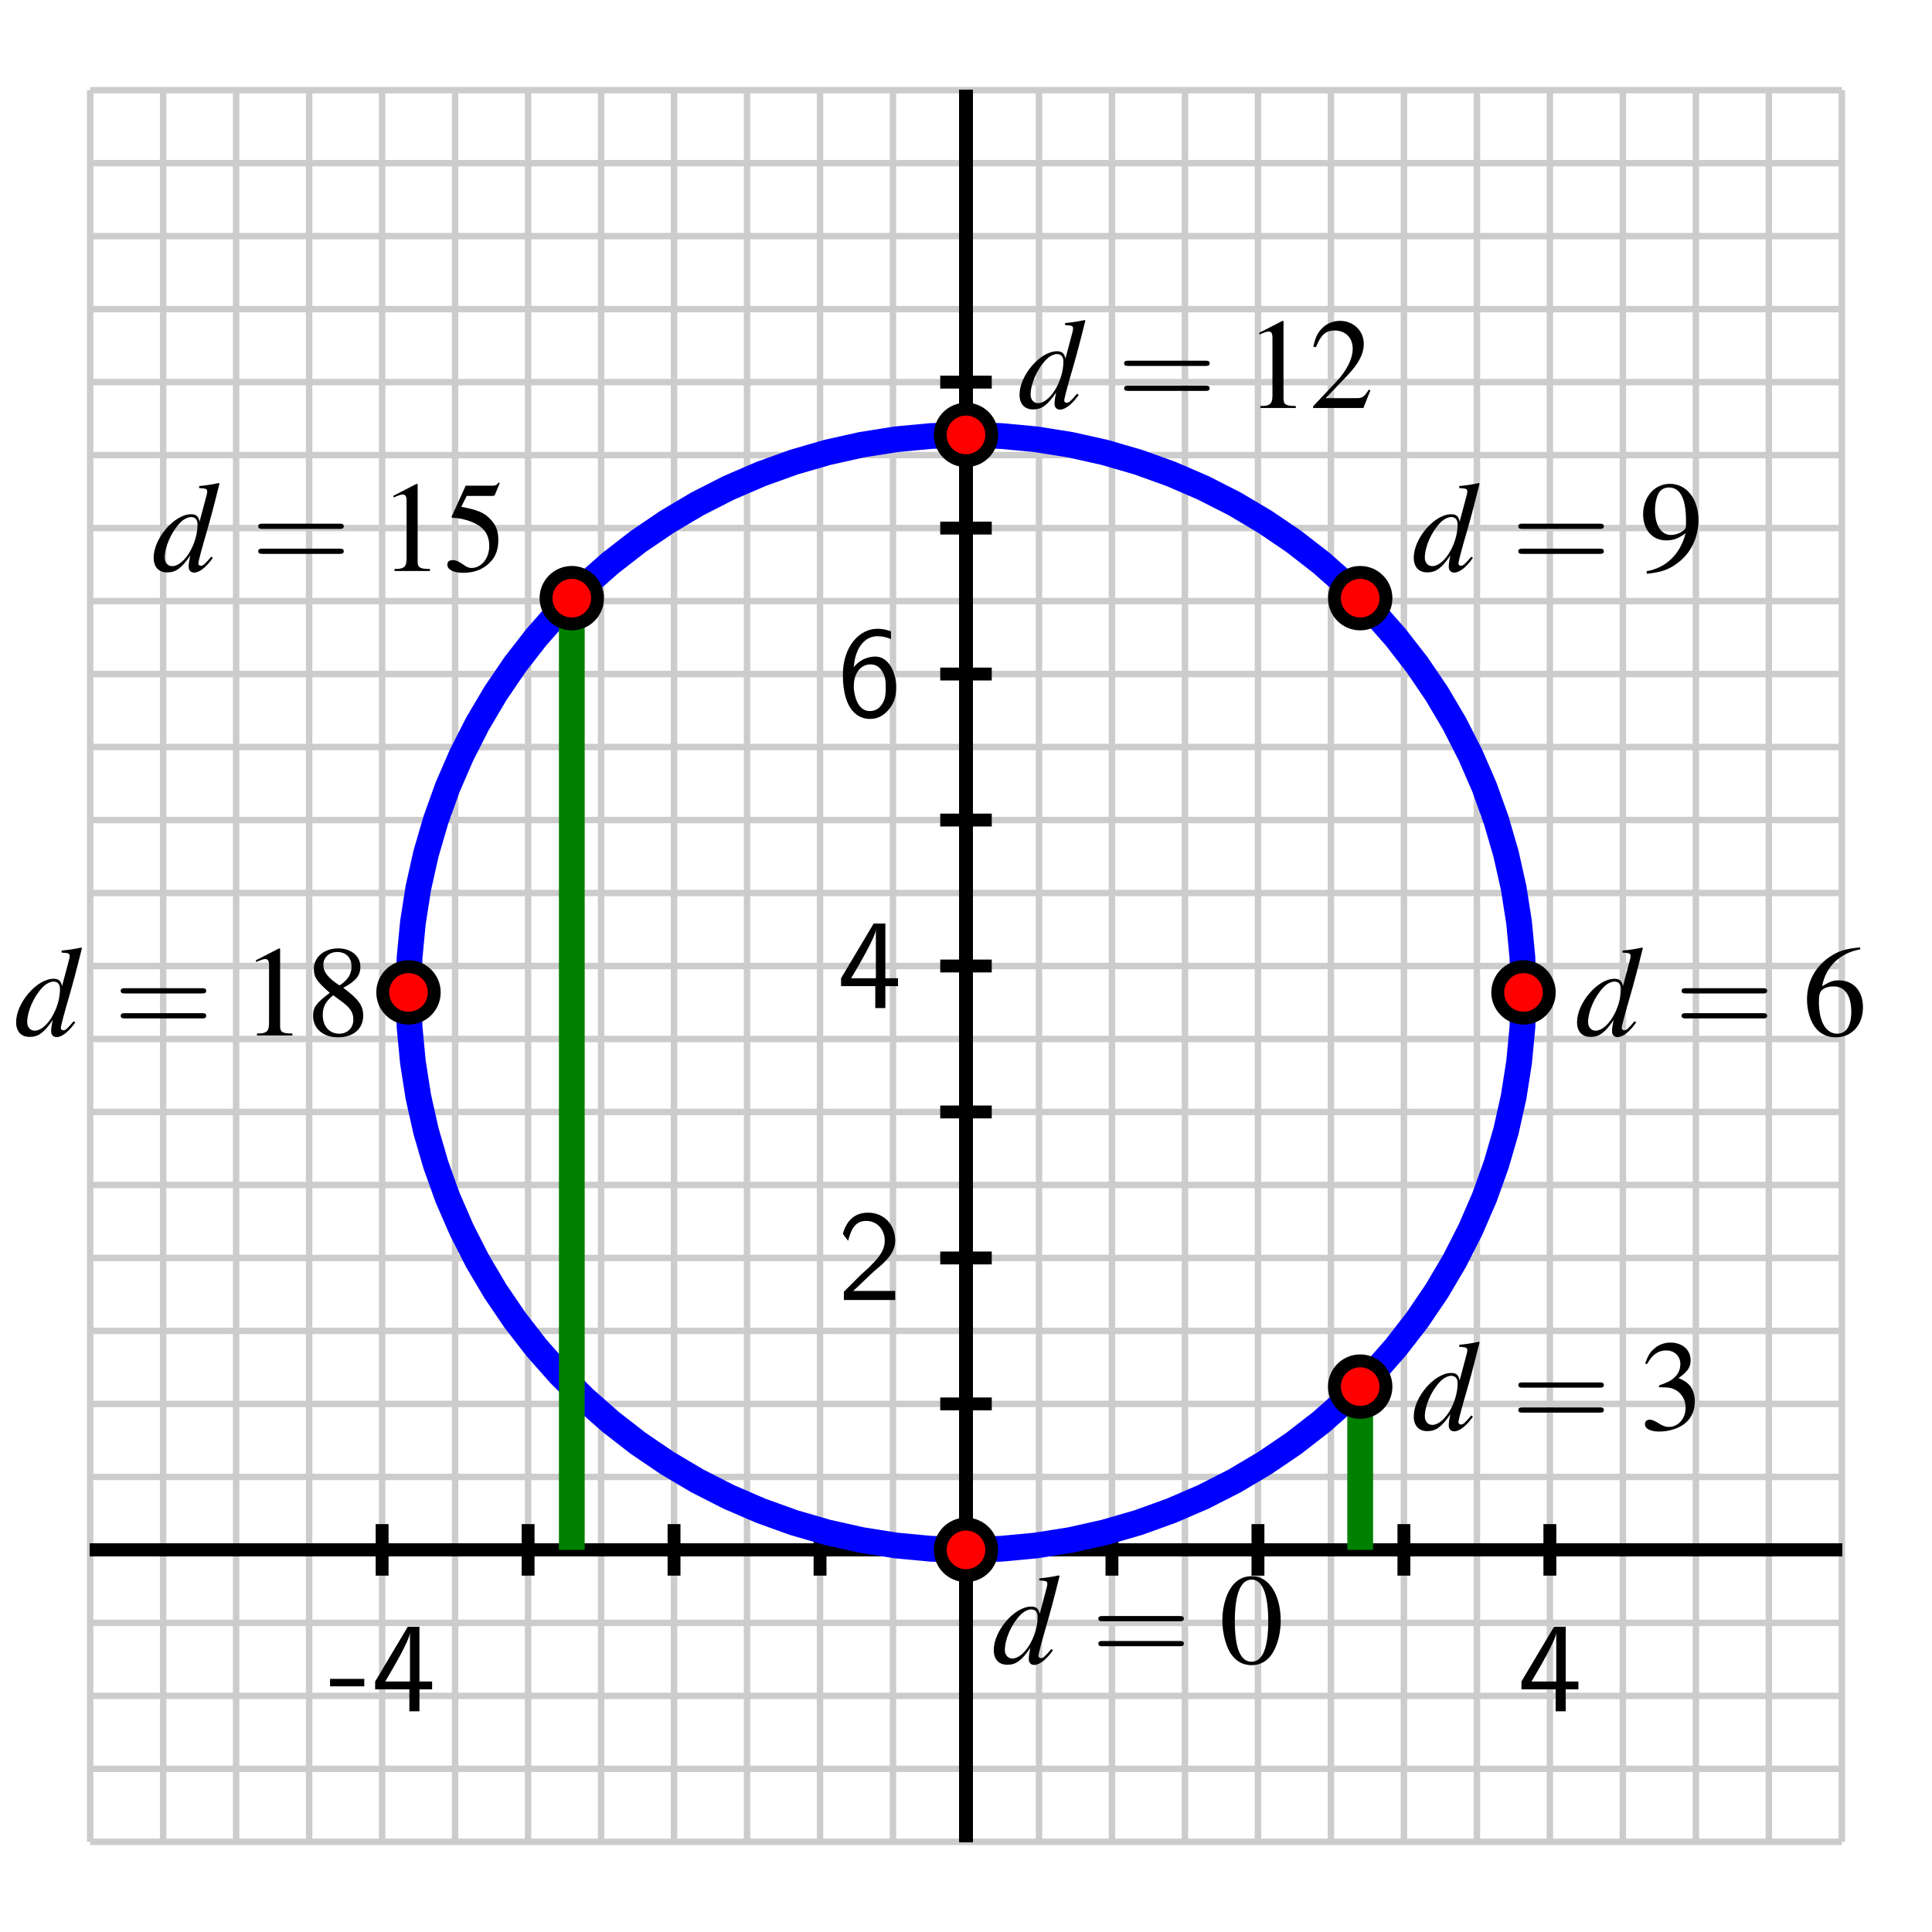 <?xml version="1.0" encoding="UTF-8"?>
<svg xmlns="http://www.w3.org/2000/svg" xmlns:xlink="http://www.w3.org/1999/xlink" width="150pt" height="150pt" viewBox="0 0 150 150" version="1.1">
<defs>
<g>
<symbol overflow="visible" id="glyph0-0">
<path style="stroke:none;" d=""/>
</symbol>
<symbol overflow="visible" id="glyph0-1">
<path style="stroke:none;" d="M 2.766 -1.938 L 2.766 -2.516 L 0.109 -2.516 L 0.109 -1.938 Z M 2.766 -1.938 "/>
</symbol>
<symbol overflow="visible" id="glyph0-2">
<path style="stroke:none;" d="M 3.719 -1.703 L 4.703 -1.703 L 4.703 -2.312 L 3.719 -2.312 L 3.719 -6.562 L 2.812 -6.562 L 0.281 -2.312 L 0.281 -1.703 L 2.938 -1.703 L 2.938 0 L 3.719 0 Z M 1.062 -2.312 C 1.578 -3.188 2.984 -5.547 2.984 -6.125 L 2.984 -2.312 Z M 1.062 -2.312 "/>
</symbol>
<symbol overflow="visible" id="glyph0-3">
<path style="stroke:none;" d="M 1.734 -1.875 L 0.5 -0.641 L 0.5 0 L 4.484 0 L 4.484 -0.703 L 2.672 -0.703 C 2.547 -0.703 2.438 -0.703 2.312 -0.703 L 1.219 -0.703 C 1.547 -0.984 2.297 -1.734 2.609 -2.016 C 2.797 -2.203 3.312 -2.625 3.5 -2.797 C 3.953 -3.25 4.484 -3.781 4.484 -4.625 C 4.484 -5.781 3.688 -6.781 2.359 -6.781 C 1.219 -6.781 0.656 -6 0.422 -5.141 C 0.547 -4.969 0.594 -4.906 0.609 -4.875 C 0.625 -4.859 0.734 -4.734 0.828 -4.594 C 1.031 -5.359 1.312 -6.141 2.219 -6.141 C 3.156 -6.141 3.672 -5.391 3.672 -4.609 C 3.672 -3.766 3.094 -3.188 2.516 -2.594 Z M 1.734 -1.875 "/>
</symbol>
<symbol overflow="visible" id="glyph0-4">
<path style="stroke:none;" d="M 4.156 -6.578 C 3.641 -6.781 3.234 -6.781 3.094 -6.781 C 1.688 -6.781 0.422 -5.375 0.422 -3.219 C 0.422 -0.391 1.656 0.219 2.516 0.219 C 3.109 0.219 3.547 -0.016 3.938 -0.453 C 4.375 -0.969 4.562 -1.438 4.562 -2.219 C 4.562 -3.5 3.906 -4.625 2.953 -4.625 C 2.625 -4.625 1.875 -4.547 1.266 -3.797 C 1.391 -5.406 2.188 -6.203 3.094 -6.203 C 3.484 -6.203 3.797 -6.125 4.156 -5.984 Z M 1.266 -2.188 C 1.266 -2.328 1.266 -2.344 1.281 -2.469 C 1.281 -3.203 1.734 -4.016 2.562 -4.016 C 3.047 -4.016 3.312 -3.766 3.516 -3.391 C 3.734 -3.016 3.75 -2.672 3.75 -2.219 C 3.75 -1.875 3.75 -1.422 3.516 -1.016 C 3.344 -0.734 3.078 -0.391 2.516 -0.391 C 1.453 -0.391 1.297 -1.859 1.266 -2.188 Z M 1.266 -2.188 "/>
</symbol>
<symbol overflow="visible" id="glyph1-0">
<path style="stroke:none;" d=""/>
</symbol>
<symbol overflow="visible" id="glyph1-1">
<path style="stroke:none;" d="M 4.625 -1.109 C 4.094 -0.484 3.984 -0.406 3.812 -0.406 C 3.703 -0.406 3.625 -0.484 3.625 -0.594 C 3.625 -0.734 3.953 -1.953 4.281 -3.062 C 4.547 -3.984 4.766 -4.781 5.266 -6.781 L 5.219 -6.828 C 4.688 -6.719 4.328 -6.656 3.688 -6.594 L 3.688 -6.438 C 4.234 -6.406 4.312 -6.375 4.312 -6.172 C 4.312 -6.047 4.297 -5.984 4.156 -5.469 L 3.719 -3.828 C 3.641 -4.25 3.453 -4.406 3.062 -4.406 C 1.766 -4.406 0.156 -2.531 0.156 -1.031 C 0.156 -0.312 0.547 0.109 1.203 0.109 C 1.875 0.109 2.312 -0.203 3 -1.203 C 2.891 -0.703 2.875 -0.547 2.875 -0.312 C 2.875 -0.047 3.047 0.125 3.297 0.125 C 3.703 0.125 4.234 -0.281 4.75 -1.016 Z M 3.109 -4.188 C 3.406 -4.156 3.562 -3.969 3.562 -3.609 C 3.562 -2.094 2.516 -0.375 1.594 -0.375 C 1.266 -0.375 1.016 -0.641 1.016 -1.031 C 1.016 -1.859 1.516 -3.016 2.188 -3.719 C 2.453 -4.016 2.828 -4.203 3.109 -4.188 Z M 3.109 -4.188 "/>
</symbol>
<symbol overflow="visible" id="glyph2-0">
<path style="stroke:none;" d=""/>
</symbol>
<symbol overflow="visible" id="glyph2-1">
<path style="stroke:none;" d="M 6.875 -3.266 C 7.016 -3.266 7.203 -3.266 7.203 -3.469 C 7.203 -3.672 7.016 -3.672 6.875 -3.672 L 0.891 -3.672 C 0.75 -3.672 0.562 -3.672 0.562 -3.469 C 0.562 -3.266 0.75 -3.266 0.906 -3.266 Z M 6.875 -1.328 C 7.016 -1.328 7.203 -1.328 7.203 -1.531 C 7.203 -1.734 7.016 -1.734 6.875 -1.734 L 0.906 -1.734 C 0.75 -1.734 0.562 -1.734 0.562 -1.531 C 0.562 -1.328 0.75 -1.328 0.891 -1.328 Z M 6.875 -1.328 "/>
</symbol>
<symbol overflow="visible" id="glyph3-0">
<path style="stroke:none;" d=""/>
</symbol>
<symbol overflow="visible" id="glyph3-1">
<path style="stroke:none;" d="M 2.547 -6.766 C 1.984 -6.766 1.562 -6.594 1.203 -6.234 C 0.625 -5.688 0.234 -4.531 0.234 -3.359 C 0.234 -2.266 0.562 -1.094 1.047 -0.547 C 1.406 -0.094 1.922 0.141 2.5 0.141 C 3.016 0.141 3.438 -0.031 3.797 -0.375 C 4.375 -0.938 4.766 -2.094 4.766 -3.297 C 4.766 -5.344 3.844 -6.766 2.547 -6.766 Z M 2.516 -6.5 C 3.344 -6.5 3.797 -5.375 3.797 -3.281 C 3.797 -1.188 3.359 -0.125 2.5 -0.125 C 1.641 -0.125 1.203 -1.188 1.203 -3.266 C 1.203 -5.391 1.656 -6.5 2.516 -6.5 Z M 2.516 -6.5 "/>
</symbol>
<symbol overflow="visible" id="glyph3-2">
<path style="stroke:none;" d="M 1.531 -3.297 C 2.125 -3.297 2.344 -3.281 2.594 -3.188 C 3.203 -2.969 3.594 -2.406 3.594 -1.703 C 3.594 -0.875 3.031 -0.219 2.297 -0.219 C 2.016 -0.219 1.812 -0.297 1.453 -0.531 C 1.156 -0.703 0.984 -0.781 0.812 -0.781 C 0.578 -0.781 0.438 -0.641 0.438 -0.438 C 0.438 -0.078 0.859 0.141 1.562 0.141 C 2.328 0.141 3.125 -0.125 3.594 -0.531 C 4.062 -0.938 4.312 -1.516 4.312 -2.188 C 4.312 -2.703 4.156 -3.172 3.875 -3.484 C 3.672 -3.703 3.484 -3.812 3.047 -4.016 C 3.734 -4.484 3.984 -4.844 3.984 -5.391 C 3.984 -6.203 3.344 -6.766 2.422 -6.766 C 1.922 -6.766 1.484 -6.594 1.125 -6.266 C 0.812 -6 0.672 -5.734 0.453 -5.141 L 0.594 -5.094 C 1.016 -5.828 1.453 -6.156 2.094 -6.156 C 2.734 -6.156 3.188 -5.719 3.188 -5.094 C 3.188 -4.734 3.047 -4.375 2.797 -4.125 C 2.484 -3.812 2.203 -3.672 1.531 -3.438 Z M 1.531 -3.297 "/>
</symbol>
<symbol overflow="visible" id="glyph3-3">
<path style="stroke:none;" d="M 4.453 -6.844 C 3.312 -6.734 2.734 -6.547 2.016 -6.047 C 0.938 -5.266 0.344 -4.125 0.344 -2.797 C 0.344 -1.922 0.609 -1.047 1.047 -0.547 C 1.422 -0.094 1.953 0.141 2.578 0.141 C 3.812 0.141 4.688 -0.812 4.688 -2.188 C 4.688 -3.469 3.953 -4.281 2.797 -4.281 C 2.359 -4.281 2.156 -4.203 1.516 -3.828 C 1.797 -5.344 2.906 -6.422 4.484 -6.688 Z M 2.422 -3.812 C 3.281 -3.812 3.781 -3.094 3.781 -1.844 C 3.781 -0.75 3.391 -0.141 2.688 -0.141 C 1.812 -0.141 1.266 -1.078 1.266 -2.625 C 1.266 -3.141 1.344 -3.422 1.547 -3.562 C 1.766 -3.734 2.062 -3.812 2.422 -3.812 Z M 2.422 -3.812 "/>
</symbol>
<symbol overflow="visible" id="glyph3-4">
<path style="stroke:none;" d="M 0.594 0.219 C 1.703 0.094 2.266 -0.094 2.938 -0.594 C 3.984 -1.344 4.594 -2.594 4.594 -3.938 C 4.594 -5.594 3.672 -6.766 2.375 -6.766 C 1.188 -6.766 0.297 -5.75 0.297 -4.406 C 0.297 -3.188 1.016 -2.375 2.094 -2.375 C 2.656 -2.375 3.062 -2.531 3.594 -2.938 C 3.188 -1.312 2.078 -0.234 0.562 0.016 Z M 3.625 -3.547 C 3.625 -3.344 3.578 -3.266 3.469 -3.172 C 3.188 -2.938 2.812 -2.797 2.453 -2.797 C 1.703 -2.797 1.219 -3.547 1.219 -4.734 C 1.219 -5.312 1.375 -5.906 1.594 -6.172 C 1.766 -6.375 2.016 -6.484 2.297 -6.484 C 3.172 -6.484 3.625 -5.625 3.625 -3.938 Z M 3.625 -3.547 "/>
</symbol>
<symbol overflow="visible" id="glyph3-5">
<path style="stroke:none;" d="M 2.906 -6.766 L 1.109 -5.844 L 1.109 -5.703 C 1.234 -5.766 1.344 -5.797 1.375 -5.812 C 1.562 -5.891 1.734 -5.938 1.828 -5.938 C 2.047 -5.938 2.125 -5.781 2.125 -5.453 L 2.125 -0.938 C 2.125 -0.594 2.047 -0.375 1.891 -0.281 C 1.734 -0.188 1.594 -0.156 1.188 -0.156 L 1.188 0 L 3.938 0 L 3.938 -0.156 C 3.156 -0.156 2.984 -0.266 2.984 -0.734 L 2.984 -6.734 Z M 2.906 -6.766 "/>
</symbol>
<symbol overflow="visible" id="glyph3-6">
<path style="stroke:none;" d="M 4.75 -1.375 L 4.625 -1.422 C 4.25 -0.844 4.125 -0.766 3.672 -0.766 L 1.281 -0.766 L 2.953 -2.516 C 3.844 -3.453 4.234 -4.203 4.234 -4.984 C 4.234 -5.984 3.438 -6.766 2.391 -6.766 C 1.844 -6.766 1.312 -6.547 0.953 -6.141 C 0.625 -5.797 0.484 -5.484 0.312 -4.766 L 0.516 -4.719 C 0.922 -5.703 1.281 -6.016 1.969 -6.016 C 2.812 -6.016 3.375 -5.453 3.375 -4.609 C 3.375 -3.828 2.922 -2.906 2.078 -2.016 L 0.297 -0.125 L 0.297 0 L 4.203 0 Z M 4.75 -1.375 "/>
</symbol>
<symbol overflow="visible" id="glyph3-7">
<path style="stroke:none;" d="M 1.812 -5.828 L 3.766 -5.828 C 3.938 -5.828 3.969 -5.844 4 -5.922 L 4.375 -6.812 L 4.297 -6.875 C 4.141 -6.672 4.047 -6.625 3.828 -6.625 L 1.734 -6.625 L 0.656 -4.25 C 0.641 -4.234 0.641 -4.219 0.641 -4.203 C 0.641 -4.156 0.688 -4.125 0.766 -4.125 C 1.078 -4.125 1.484 -4.047 1.891 -3.922 C 3.047 -3.547 3.562 -2.938 3.562 -1.938 C 3.562 -0.984 2.953 -0.234 2.188 -0.234 C 1.984 -0.234 1.812 -0.297 1.516 -0.516 C 1.188 -0.75 0.953 -0.844 0.75 -0.844 C 0.453 -0.844 0.312 -0.734 0.312 -0.484 C 0.312 -0.094 0.797 0.141 1.547 0.141 C 2.375 0.141 3.094 -0.125 3.594 -0.641 C 4.062 -1.094 4.266 -1.656 4.266 -2.422 C 4.266 -3.141 4.078 -3.594 3.578 -4.094 C 3.141 -4.547 2.562 -4.766 1.391 -4.984 Z M 1.812 -5.828 "/>
</symbol>
<symbol overflow="visible" id="glyph3-8">
<path style="stroke:none;" d="M 2.906 -3.703 C 3.891 -4.234 4.234 -4.656 4.234 -5.344 C 4.234 -6.156 3.516 -6.766 2.516 -6.766 C 1.438 -6.766 0.625 -6.094 0.625 -5.188 C 0.625 -4.531 0.812 -4.234 1.859 -3.312 C 0.781 -2.5 0.562 -2.188 0.562 -1.516 C 0.562 -0.547 1.344 0.141 2.484 0.141 C 3.688 0.141 4.453 -0.516 4.453 -1.547 C 4.453 -2.312 4.109 -2.812 2.906 -3.703 Z M 2.719 -2.688 C 3.453 -2.156 3.688 -1.797 3.688 -1.234 C 3.688 -0.594 3.234 -0.141 2.594 -0.141 C 1.828 -0.141 1.312 -0.719 1.312 -1.594 C 1.312 -2.234 1.547 -2.656 2.125 -3.125 Z M 2.609 -3.891 C 1.719 -4.469 1.359 -4.938 1.359 -5.484 C 1.359 -6.062 1.812 -6.484 2.438 -6.484 C 3.125 -6.484 3.547 -6.047 3.547 -5.344 C 3.547 -4.781 3.266 -4.328 2.703 -3.953 C 2.656 -3.922 2.656 -3.922 2.609 -3.891 Z M 2.609 -3.891 "/>
</symbol>
</g>
</defs>
<g id="surface1">
<path style="fill:none;stroke-width:5;stroke-linecap:butt;stroke-linejoin:miter;stroke:rgb(80.077%,80.077%,80.077%);stroke-opacity:1;stroke-miterlimit:10;" d="M 70 70 L 70 1430 M 126.68 70 L 126.68 1430 M 183.32 70 L 183.32 1430 M 240 70 L 240 1430 M 296.68 70 L 296.68 1430 M 353.32 70 L 353.32 1430 M 410 70 L 410 1430 M 466.68 70 L 466.68 1430 M 523.32 70 L 523.32 1430 M 580 70 L 580 1430 M 636.68 70 L 636.68 1430 M 693.32 70 L 693.32 1430 M 750 70 L 750 1430 M 806.68 70 L 806.68 1430 M 863.32 70 L 863.32 1430 M 920 70 L 920 1430 M 976.68 70 L 976.68 1430 M 1033.32 70 L 1033.32 1430 M 1090 70 L 1090 1430 M 1146.68 70 L 1146.68 1430 M 1203.32 70 L 1203.32 1430 M 1260 70 L 1260 1430 M 1316.68 70 L 1316.68 1430 M 1373.32 70 L 1373.32 1430 M 1430 70 L 1430 1430 M 70 70 L 1430 70 M 70 126.68 L 1430 126.68 M 70 183.32 L 1430 183.32 M 70 240 L 1430 240 M 70 296.68 L 1430 296.68 M 70 353.32 L 1430 353.32 M 70 410 L 1430 410 M 70 466.68 L 1430 466.68 M 70 523.32 L 1430 523.32 M 70 580 L 1430 580 M 70 636.68 L 1430 636.68 M 70 693.32 L 1430 693.32 M 70 750 L 1430 750 M 70 806.68 L 1430 806.68 M 70 863.32 L 1430 863.32 M 70 920 L 1430 920 M 70 976.68 L 1430 976.68 M 70 1033.32 L 1430 1033.32 M 70 1090 L 1430 1090 M 70 1146.68 L 1430 1146.68 M 70 1203.32 L 1430 1203.32 M 70 1260 L 1430 1260 M 70 1316.68 L 1430 1316.68 M 70 1373.32 L 1430 1373.32 M 70 1430 L 1430 1430 " transform="matrix(0.1,0,0,-0.1,0,150)"/>
<path style="fill:none;stroke-width:10;stroke-linecap:butt;stroke-linejoin:miter;stroke:rgb(0%,0%,0%);stroke-opacity:1;stroke-miterlimit:10;" d="M 70 296.68 L 1430 296.68 M 750 70 L 750 1430 " transform="matrix(0.1,0,0,-0.1,0,150)"/>
<path style="fill:none;stroke-width:10;stroke-linecap:butt;stroke-linejoin:miter;stroke:rgb(0%,0%,0%);stroke-opacity:1;stroke-miterlimit:10;" d="M 70 296.68 L 1430 296.68 M 750 70 L 750 1430 M 296.68 276.68 L 296.68 316.68 " transform="matrix(0.1,0,0,-0.1,0,150)"/>
<path style="fill:none;stroke-width:10;stroke-linecap:butt;stroke-linejoin:miter;stroke:rgb(0%,0%,0%);stroke-opacity:1;stroke-miterlimit:10;" d="M 70 296.68 L 1430 296.68 M 750 70 L 750 1430 M 410 276.68 L 410 316.68 " transform="matrix(0.1,0,0,-0.1,0,150)"/>
<path style="fill:none;stroke-width:10;stroke-linecap:butt;stroke-linejoin:miter;stroke:rgb(0%,0%,0%);stroke-opacity:1;stroke-miterlimit:10;" d="M 70 296.68 L 1430 296.68 M 750 70 L 750 1430 M 523.32 276.68 L 523.32 316.68 " transform="matrix(0.1,0,0,-0.1,0,150)"/>
<path style="fill:none;stroke-width:10;stroke-linecap:butt;stroke-linejoin:miter;stroke:rgb(0%,0%,0%);stroke-opacity:1;stroke-miterlimit:10;" d="M 70 296.68 L 1430 296.68 M 750 70 L 750 1430 M 636.68 276.68 L 636.68 316.68 " transform="matrix(0.1,0,0,-0.1,0,150)"/>
<path style="fill:none;stroke-width:10;stroke-linecap:butt;stroke-linejoin:miter;stroke:rgb(0%,0%,0%);stroke-opacity:1;stroke-miterlimit:10;" d="M 70 296.68 L 1430 296.68 M 750 70 L 750 1430 M 750 276.68 L 750 316.68 " transform="matrix(0.1,0,0,-0.1,0,150)"/>
<path style="fill:none;stroke-width:10;stroke-linecap:butt;stroke-linejoin:miter;stroke:rgb(0%,0%,0%);stroke-opacity:1;stroke-miterlimit:10;" d="M 70 296.68 L 1430 296.68 M 750 70 L 750 1430 M 863.32 276.68 L 863.32 316.68 " transform="matrix(0.1,0,0,-0.1,0,150)"/>
<path style="fill:none;stroke-width:10;stroke-linecap:butt;stroke-linejoin:miter;stroke:rgb(0%,0%,0%);stroke-opacity:1;stroke-miterlimit:10;" d="M 70 296.68 L 1430 296.68 M 750 70 L 750 1430 M 976.68 276.68 L 976.68 316.68 " transform="matrix(0.1,0,0,-0.1,0,150)"/>
<path style="fill:none;stroke-width:10;stroke-linecap:butt;stroke-linejoin:miter;stroke:rgb(0%,0%,0%);stroke-opacity:1;stroke-miterlimit:10;" d="M 70 296.68 L 1430 296.68 M 750 70 L 750 1430 M 1090 276.68 L 1090 316.68 " transform="matrix(0.1,0,0,-0.1,0,150)"/>
<path style="fill:none;stroke-width:10;stroke-linecap:butt;stroke-linejoin:miter;stroke:rgb(0%,0%,0%);stroke-opacity:1;stroke-miterlimit:10;" d="M 70 296.68 L 1430 296.68 M 750 70 L 750 1430 M 1203.32 276.68 L 1203.32 316.68 " transform="matrix(0.1,0,0,-0.1,0,150)"/>
<path style="fill:none;stroke-width:10;stroke-linecap:butt;stroke-linejoin:miter;stroke:rgb(0%,0%,0%);stroke-opacity:1;stroke-miterlimit:10;" d="M 70 296.68 L 1430 296.68 M 750 70 L 750 1430 M 730 296.68 L 770 296.68 " transform="matrix(0.1,0,0,-0.1,0,150)"/>
<path style="fill:none;stroke-width:10;stroke-linecap:butt;stroke-linejoin:miter;stroke:rgb(0%,0%,0%);stroke-opacity:1;stroke-miterlimit:10;" d="M 70 296.68 L 1430 296.68 M 750 70 L 750 1430 M 730 410 L 770 410 " transform="matrix(0.1,0,0,-0.1,0,150)"/>
<path style="fill:none;stroke-width:10;stroke-linecap:butt;stroke-linejoin:miter;stroke:rgb(0%,0%,0%);stroke-opacity:1;stroke-miterlimit:10;" d="M 70 296.68 L 1430 296.68 M 750 70 L 750 1430 M 730 523.32 L 770 523.32 " transform="matrix(0.1,0,0,-0.1,0,150)"/>
<path style="fill:none;stroke-width:10;stroke-linecap:butt;stroke-linejoin:miter;stroke:rgb(0%,0%,0%);stroke-opacity:1;stroke-miterlimit:10;" d="M 70 296.68 L 1430 296.68 M 750 70 L 750 1430 M 730 636.68 L 770 636.68 " transform="matrix(0.1,0,0,-0.1,0,150)"/>
<path style="fill:none;stroke-width:10;stroke-linecap:butt;stroke-linejoin:miter;stroke:rgb(0%,0%,0%);stroke-opacity:1;stroke-miterlimit:10;" d="M 70 296.68 L 1430 296.68 M 750 70 L 750 1430 M 730 750 L 770 750 " transform="matrix(0.1,0,0,-0.1,0,150)"/>
<path style="fill:none;stroke-width:10;stroke-linecap:butt;stroke-linejoin:miter;stroke:rgb(0%,0%,0%);stroke-opacity:1;stroke-miterlimit:10;" d="M 70 296.68 L 1430 296.68 M 750 70 L 750 1430 M 730 863.32 L 770 863.32 " transform="matrix(0.1,0,0,-0.1,0,150)"/>
<path style="fill:none;stroke-width:10;stroke-linecap:butt;stroke-linejoin:miter;stroke:rgb(0%,0%,0%);stroke-opacity:1;stroke-miterlimit:10;" d="M 70 296.68 L 1430 296.68 M 750 70 L 750 1430 M 730 976.68 L 770 976.68 " transform="matrix(0.1,0,0,-0.1,0,150)"/>
<path style="fill:none;stroke-width:10;stroke-linecap:butt;stroke-linejoin:miter;stroke:rgb(0%,0%,0%);stroke-opacity:1;stroke-miterlimit:10;" d="M 70 296.68 L 1430 296.68 M 750 70 L 750 1430 M 730 1090 L 770 1090 " transform="matrix(0.1,0,0,-0.1,0,150)"/>
<path style="fill:none;stroke-width:10;stroke-linecap:butt;stroke-linejoin:miter;stroke:rgb(0%,0%,0%);stroke-opacity:1;stroke-miterlimit:10;" d="M 70 296.68 L 1430 296.68 M 750 70 L 750 1430 M 730 1203.32 L 770 1203.32 " transform="matrix(0.1,0,0,-0.1,0,150)"/>
<g style="fill:rgb(0%,0%,0%);fill-opacity:1;">
  <use xlink:href="#glyph0-1" x="25.516" y="132.864"/>
  <use xlink:href="#glyph0-2" x="28.846" y="132.864"/>
</g>
<g style="fill:rgb(0%,0%,0%);fill-opacity:1;">
  <use xlink:href="#glyph0-2" x="117.843" y="132.864"/>
</g>
<g style="fill:rgb(0%,0%,0%);fill-opacity:1;">
  <use xlink:href="#glyph0-3" x="65.019" y="100.932"/>
</g>
<g style="fill:rgb(0%,0%,0%);fill-opacity:1;">
  <use xlink:href="#glyph0-2" x="65.019" y="78.266"/>
</g>
<g style="fill:rgb(0%,0%,0%);fill-opacity:1;">
  <use xlink:href="#glyph0-4" x="65.019" y="55.599"/>
</g>
<path style="fill:none;stroke-width:20;stroke-linecap:butt;stroke-linejoin:miter;stroke:rgb(0%,0%,100%);stroke-opacity:1;stroke-miterlimit:10;" d="M 1182.852 729.492 L 1181.992 756.68 L 1179.414 783.75 L 1175.195 810.625 L 1169.258 837.148 L 1161.641 863.281 L 1152.461 888.867 L 1141.641 913.789 L 1129.297 938.047 L 1115.469 961.445 L 1100.195 983.945 L 1083.516 1005.391 L 1065.547 1025.82 L 1046.289 1045.039 L 1025.898 1063.008 L 1004.414 1079.688 L 981.914 1094.961 L 958.516 1108.828 L 934.297 1121.172 L 909.336 1131.953 L 883.75 1141.172 L 857.656 1148.75 L 831.094 1154.688 L 804.258 1158.945 L 777.188 1161.484 L 750 1162.344 L 722.812 1161.484 L 695.742 1158.945 L 668.906 1154.688 L 642.344 1148.75 L 616.25 1141.172 L 590.664 1131.953 L 565.703 1121.172 L 541.484 1108.828 L 518.086 1094.961 L 495.586 1079.688 L 474.102 1063.008 L 453.711 1045.039 L 434.492 1025.82 L 416.484 1005.391 L 399.805 983.945 L 384.531 961.445 L 370.703 938.047 L 358.359 913.789 L 347.539 888.867 L 338.359 863.281 L 330.742 837.148 L 324.805 810.625 L 320.586 783.75 L 318.008 756.68 L 317.148 729.492 L 318.008 702.344 L 320.586 675.273 L 324.805 648.398 L 330.742 621.875 L 338.359 595.742 L 347.539 570.156 L 358.359 545.234 L 370.703 520.977 L 384.531 497.578 L 399.805 475.078 L 416.484 453.594 L 434.492 433.203 L 453.711 413.984 L 474.102 396.016 L 495.586 379.336 L 518.086 364.062 L 541.484 350.195 L 565.703 337.852 L 590.664 327.07 L 616.25 317.852 L 642.344 310.273 L 668.906 304.336 L 695.742 300.078 L 722.812 297.539 L 750 296.68 L 777.188 297.539 L 804.258 300.078 L 831.094 304.336 L 857.656 310.273 L 883.75 317.852 L 909.336 327.07 L 934.297 337.852 L 958.516 350.195 L 981.914 364.062 L 1004.414 379.336 L 1025.898 396.016 L 1046.289 413.984 L 1065.547 433.203 L 1083.516 453.594 L 1100.195 475.078 L 1115.469 497.578 L 1129.297 520.977 L 1141.641 545.234 L 1152.461 570.156 L 1161.641 595.742 L 1169.258 621.875 L 1175.195 648.398 L 1179.414 675.273 L 1181.992 702.344 L 1182.852 729.492 " transform="matrix(0.1,0,0,-0.1,0,150)"/>
<path style=" stroke:none;fill-rule:nonzero;fill:rgb(100%,0%,0%);fill-opacity:1;" d="M 77 120.332 C 77 119.23 76.105 118.332 75 118.332 C 73.895 118.332 73 119.23 73 120.332 C 73 121.438 73.895 122.332 75 122.332 C 76.105 122.332 77 121.438 77 120.332 "/>
<path style="fill:none;stroke-width:10;stroke-linecap:butt;stroke-linejoin:miter;stroke:rgb(0%,0%,0%);stroke-opacity:1;stroke-miterlimit:10;" d="M 770 296.68 C 770 307.695 761.055 316.68 750 316.68 C 738.945 316.68 730 307.695 730 296.68 C 730 285.625 738.945 276.68 750 276.68 C 761.055 276.68 770 285.625 770 296.68 Z M 770 296.68 " transform="matrix(0.1,0,0,-0.1,0,150)"/>
<g style="fill:rgb(0%,0%,0%);fill-opacity:1;">
  <use xlink:href="#glyph1-1" x="77" y="129.141"/>
</g>
<g style="fill:rgb(0%,0%,0%);fill-opacity:1;">
  <use xlink:href="#glyph2-1" x="84.713" y="129.141"/>
</g>
<g style="fill:rgb(0%,0%,0%);fill-opacity:1;">
  <use xlink:href="#glyph3-1" x="94.668" y="129.141"/>
</g>
<path style="fill:none;stroke-width:20;stroke-linecap:butt;stroke-linejoin:miter;stroke:rgb(0%,50%,0%);stroke-opacity:1;stroke-miterlimit:10;" d="M 1056.055 423.438 L 1056.055 296.68 " transform="matrix(0.1,0,0,-0.1,0,150)"/>
<path style=" stroke:none;fill-rule:nonzero;fill:rgb(100%,0%,0%);fill-opacity:1;" d="M 107.605 107.656 C 107.605 106.551 106.711 105.656 105.605 105.656 C 104.504 105.656 103.605 106.551 103.605 107.656 C 103.605 108.762 104.504 109.656 105.605 109.656 C 106.711 109.656 107.605 108.762 107.605 107.656 "/>
<path style="fill:none;stroke-width:10;stroke-linecap:butt;stroke-linejoin:miter;stroke:rgb(0%,0%,0%);stroke-opacity:1;stroke-miterlimit:10;" d="M 1076.055 423.438 C 1076.055 434.492 1067.109 443.438 1056.055 443.438 C 1045.039 443.438 1036.055 434.492 1036.055 423.438 C 1036.055 412.383 1045.039 403.438 1056.055 403.438 C 1067.109 403.438 1076.055 412.383 1076.055 423.438 Z M 1076.055 423.438 " transform="matrix(0.1,0,0,-0.1,0,150)"/>
<g style="fill:rgb(0%,0%,0%);fill-opacity:1;">
  <use xlink:href="#glyph1-1" x="109.607" y="111.004"/>
</g>
<g style="fill:rgb(0%,0%,0%);fill-opacity:1;">
  <use xlink:href="#glyph2-1" x="117.32" y="111.004"/>
</g>
<g style="fill:rgb(0%,0%,0%);fill-opacity:1;">
  <use xlink:href="#glyph3-2" x="127.275" y="111.004"/>
</g>
<path style=" stroke:none;fill-rule:nonzero;fill:rgb(100%,0%,0%);fill-opacity:1;" d="M 120.285 77.051 C 120.285 75.945 119.391 75.051 118.285 75.051 C 117.18 75.051 116.285 75.945 116.285 77.051 C 116.285 78.152 117.18 79.051 118.285 79.051 C 119.391 79.051 120.285 78.152 120.285 77.051 "/>
<path style="fill:none;stroke-width:10;stroke-linecap:butt;stroke-linejoin:miter;stroke:rgb(0%,0%,0%);stroke-opacity:1;stroke-miterlimit:10;" d="M 1202.852 729.492 C 1202.852 740.547 1193.906 749.492 1182.852 749.492 C 1171.797 749.492 1162.852 740.547 1162.852 729.492 C 1162.852 718.477 1171.797 709.492 1182.852 709.492 C 1193.906 709.492 1202.852 718.477 1202.852 729.492 Z M 1202.852 729.492 " transform="matrix(0.1,0,0,-0.1,0,150)"/>
<g style="fill:rgb(0%,0%,0%);fill-opacity:1;">
  <use xlink:href="#glyph1-1" x="122.284" y="80.397"/>
</g>
<g style="fill:rgb(0%,0%,0%);fill-opacity:1;">
  <use xlink:href="#glyph2-1" x="129.997" y="80.397"/>
</g>
<g style="fill:rgb(0%,0%,0%);fill-opacity:1;">
  <use xlink:href="#glyph3-3" x="139.952" y="80.397"/>
</g>
<path style=" stroke:none;fill-rule:nonzero;fill:rgb(100%,0%,0%);fill-opacity:1;" d="M 107.605 46.441 C 107.605 45.34 106.711 44.441 105.605 44.441 C 104.504 44.441 103.605 45.34 103.605 46.441 C 103.605 47.547 104.504 48.441 105.605 48.441 C 106.711 48.441 107.605 47.547 107.605 46.441 "/>
<path style="fill:none;stroke-width:10;stroke-linecap:butt;stroke-linejoin:miter;stroke:rgb(0%,0%,0%);stroke-opacity:1;stroke-miterlimit:10;" d="M 1076.055 1035.586 C 1076.055 1046.602 1067.109 1055.586 1056.055 1055.586 C 1045.039 1055.586 1036.055 1046.602 1036.055 1035.586 C 1036.055 1024.531 1045.039 1015.586 1056.055 1015.586 C 1067.109 1015.586 1076.055 1024.531 1076.055 1035.586 Z M 1076.055 1035.586 " transform="matrix(0.1,0,0,-0.1,0,150)"/>
<g style="fill:rgb(0%,0%,0%);fill-opacity:1;">
  <use xlink:href="#glyph1-1" x="109.607" y="44.331"/>
</g>
<g style="fill:rgb(0%,0%,0%);fill-opacity:1;">
  <use xlink:href="#glyph2-1" x="117.32" y="44.331"/>
</g>
<g style="fill:rgb(0%,0%,0%);fill-opacity:1;">
  <use xlink:href="#glyph3-4" x="127.275" y="44.331"/>
</g>
<path style=" stroke:none;fill-rule:nonzero;fill:rgb(100%,0%,0%);fill-opacity:1;" d="M 77 33.766 C 77 32.66 76.105 31.766 75 31.766 C 73.895 31.766 73 32.66 73 33.766 C 73 34.871 73.895 35.766 75 35.766 C 76.105 35.766 77 34.871 77 33.766 "/>
<path style="fill:none;stroke-width:10;stroke-linecap:butt;stroke-linejoin:miter;stroke:rgb(0%,0%,0%);stroke-opacity:1;stroke-miterlimit:10;" d="M 770 1162.344 C 770 1173.398 761.055 1182.344 750 1182.344 C 738.945 1182.344 730 1173.398 730 1162.344 C 730 1151.289 738.945 1142.344 750 1142.344 C 761.055 1142.344 770 1151.289 770 1162.344 Z M 770 1162.344 " transform="matrix(0.1,0,0,-0.1,0,150)"/>
<g style="fill:rgb(0%,0%,0%);fill-opacity:1;">
  <use xlink:href="#glyph1-1" x="79" y="31.677"/>
</g>
<g style="fill:rgb(0%,0%,0%);fill-opacity:1;">
  <use xlink:href="#glyph2-1" x="86.713" y="31.677"/>
</g>
<g style="fill:rgb(0%,0%,0%);fill-opacity:1;">
  <use xlink:href="#glyph3-5" x="96.668" y="31.677"/>
</g>
<g style="fill:rgb(0%,0%,0%);fill-opacity:1;">
  <use xlink:href="#glyph3-6" x="101.649" y="31.677"/>
</g>
<path style="fill:none;stroke-width:20;stroke-linecap:butt;stroke-linejoin:miter;stroke:rgb(0%,50%,0%);stroke-opacity:1;stroke-miterlimit:10;" d="M 443.945 1035.586 L 443.945 296.68 " transform="matrix(0.1,0,0,-0.1,0,150)"/>
<path style=" stroke:none;fill-rule:nonzero;fill:rgb(100%,0%,0%);fill-opacity:1;" d="M 46.395 46.441 C 46.395 45.34 45.496 44.441 44.395 44.441 C 43.289 44.441 42.395 45.34 42.395 46.441 C 42.395 47.547 43.289 48.441 44.395 48.441 C 45.496 48.441 46.395 47.547 46.395 46.441 "/>
<path style="fill:none;stroke-width:10;stroke-linecap:butt;stroke-linejoin:miter;stroke:rgb(0%,0%,0%);stroke-opacity:1;stroke-miterlimit:10;" d="M 463.945 1035.586 C 463.945 1046.602 454.961 1055.586 443.945 1055.586 C 432.891 1055.586 423.945 1046.602 423.945 1035.586 C 423.945 1024.531 432.891 1015.586 443.945 1015.586 C 454.961 1015.586 463.945 1024.531 463.945 1035.586 Z M 463.945 1035.586 " transform="matrix(0.1,0,0,-0.1,0,150)"/>
<g style="fill:rgb(0%,0%,0%);fill-opacity:1;">
  <use xlink:href="#glyph1-1" x="11.774" y="44.331"/>
</g>
<g style="fill:rgb(0%,0%,0%);fill-opacity:1;">
  <use xlink:href="#glyph2-1" x="19.487" y="44.331"/>
</g>
<g style="fill:rgb(0%,0%,0%);fill-opacity:1;">
  <use xlink:href="#glyph3-5" x="29.442" y="44.331"/>
</g>
<g style="fill:rgb(0%,0%,0%);fill-opacity:1;">
  <use xlink:href="#glyph3-7" x="34.423" y="44.331"/>
</g>
<path style=" stroke:none;fill-rule:nonzero;fill:rgb(100%,0%,0%);fill-opacity:1;" d="M 33.715 77.051 C 33.715 75.945 32.82 75.051 31.715 75.051 C 30.609 75.051 29.715 75.945 29.715 77.051 C 29.715 78.152 30.609 79.051 31.715 79.051 C 32.82 79.051 33.715 78.152 33.715 77.051 "/>
<path style="fill:none;stroke-width:10;stroke-linecap:butt;stroke-linejoin:miter;stroke:rgb(0%,0%,0%);stroke-opacity:1;stroke-miterlimit:10;" d="M 337.148 729.492 C 337.148 740.547 328.203 749.492 317.148 749.492 C 306.094 749.492 297.148 740.547 297.148 729.492 C 297.148 718.477 306.094 709.492 317.148 709.492 C 328.203 709.492 337.148 718.477 337.148 729.492 Z M 337.148 729.492 " transform="matrix(0.1,0,0,-0.1,0,150)"/>
<g style="fill:rgb(0%,0%,0%);fill-opacity:1;">
  <use xlink:href="#glyph1-1" x="1.096" y="80.397"/>
</g>
<g style="fill:rgb(0%,0%,0%);fill-opacity:1;">
  <use xlink:href="#glyph2-1" x="8.809" y="80.397"/>
</g>
<g style="fill:rgb(0%,0%,0%);fill-opacity:1;">
  <use xlink:href="#glyph3-5" x="18.764" y="80.397"/>
</g>
<g style="fill:rgb(0%,0%,0%);fill-opacity:1;">
  <use xlink:href="#glyph3-8" x="23.746" y="80.397"/>
</g>
</g>
</svg>
